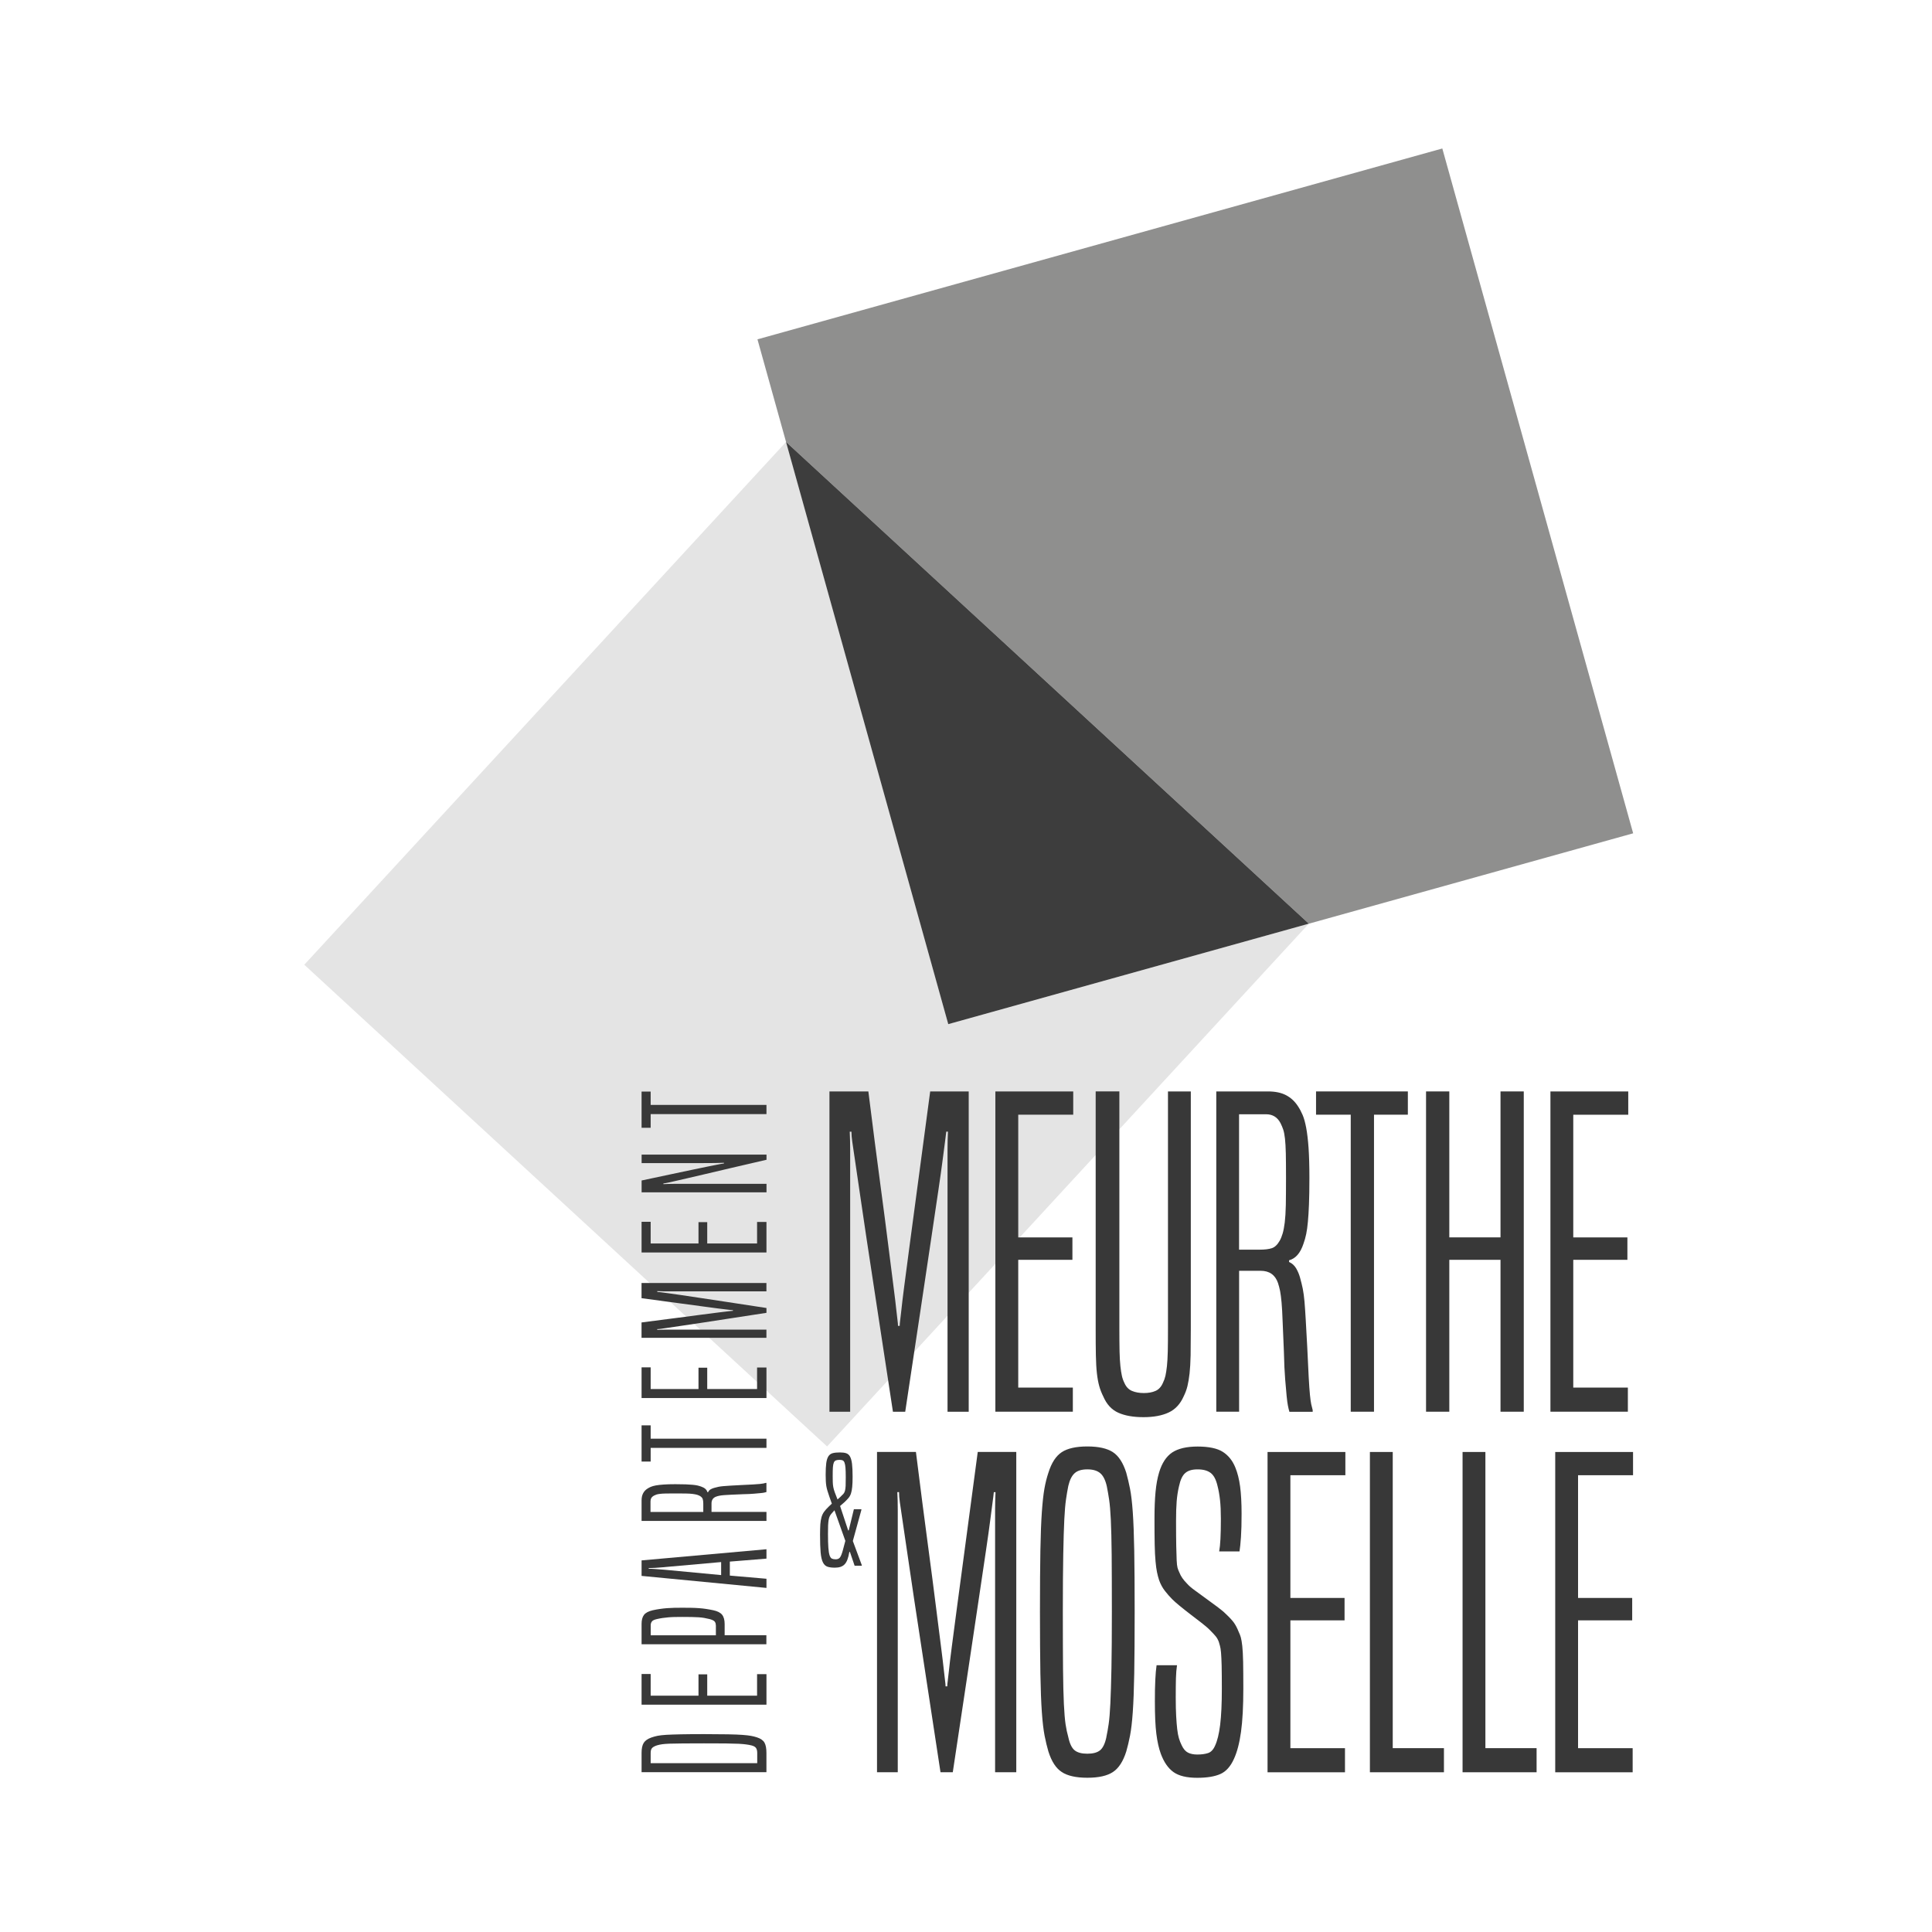 <?xml version="1.0" encoding="UTF-8"?>
<svg id="Calque_1" xmlns="http://www.w3.org/2000/svg" xmlns:xlink="http://www.w3.org/1999/xlink" viewBox="0 0 500 500">
  <defs>
    <style>
      .cls-1 {
        fill: #383838;
      }

      .cls-2 {
        fill: none;
      }

      .cls-3 {
        fill: #8f8f8e;
      }

      .cls-4 {
        fill: #e4e4e4;
      }

      .cls-5 {
        fill: #3d3d3d;
      }

      .cls-6 {
        clip-path: url(#clippath);
      }
    </style>
    <clipPath id="clippath">
      <rect class="cls-2" x="73.01" y="35" width="353.99" height="430"/>
    </clipPath>
  </defs>
  <g id="g10">
    <g id="g12">
      <path id="path14" class="cls-4" d="M78.75,249.67l135.3,124.67,124.68-135.3h0s-93.3,26-93.3,26l-41.99-150.68h0s-124.68,135.3-124.68,135.3Z"/>
    </g>
    <g id="g16">
      <path id="path18" class="cls-3" d="M373.26,38.43l-177.23,49.39,7.4,26.56,135.3,124.67,83.93-23.39-49.39-177.23Z"/>
    </g>
    <g id="g20">
      <path id="path22" class="cls-5" d="M338.72,239.04l-135.3-124.67,41.99,150.68,93.3-26Z"/>
    </g>
    <g id="g24">
      <g class="cls-6">
        <g id="g26">
          <g id="g32">
            <path id="path34" class="cls-1" d="M245.22,365.35v-67.94c0-1.57.04-3.08.11-4.54h-.44c-.07.73-.18,1.62-.33,2.68-.15,1.06-.35,2.59-.6,4.6-.26,2.01-.62,4.62-1.1,7.83-.48,3.21-1.1,7.39-1.86,12.54-.77,5.15-1.7,11.37-2.79,18.67-1.1,7.3-2.41,16.02-3.94,26.17h-3.18c-1.53-10.14-2.87-18.89-4-26.22-1.13-7.33-2.08-13.58-2.85-18.73-.77-5.15-1.39-9.34-1.86-12.59-.48-3.25-.86-5.86-1.15-7.83-.29-1.97-.51-3.47-.66-4.49-.15-1.02-.22-1.9-.22-2.62h-.44c.07,1.46.11,2.97.11,4.54v67.94h-5.36v-82.89h10.07c1.17,9.34,2.19,17.28,3.07,23.81.87,6.54,1.59,11.99,2.13,16.37.55,4.38.99,7.85,1.32,10.41.33,2.56.57,4.53.71,5.91.15,1.39.26,2.34.33,2.85.07.51.11.95.11,1.31h.44c0-.36.04-.8.11-1.31.07-.51.18-1.46.33-2.85.14-1.39.38-3.36.71-5.91.33-2.55.79-6.02,1.37-10.41.58-4.38,1.31-9.83,2.19-16.37.88-6.53,1.93-14.47,3.18-23.81h9.97v82.89s-5.48,0-5.48,0Z"/>
          </g>
          <g id="g36">
            <path id="path38" class="cls-1" d="M257.6,365.35v-82.89h20.15v6.02h-14.23v31.76h14.02v5.8h-14.02v33.07h14.13v6.24h-20.04Z"/>
          </g>
          <g id="g40">
            <path id="path42" class="cls-1" d="M302.27,282.46h5.91v61.32c0,2.77-.02,5.09-.05,6.95-.04,1.86-.13,3.43-.27,4.71-.15,1.28-.33,2.37-.55,3.28-.22.91-.55,1.8-.99,2.68-.87,1.97-2.17,3.36-3.89,4.16-1.72.8-3.88,1.2-6.51,1.2s-4.8-.38-6.51-1.15c-1.72-.77-3.01-2.17-3.89-4.22-.44-.88-.79-1.77-1.04-2.68s-.46-2.01-.6-3.28c-.15-1.28-.23-2.85-.27-4.71-.04-1.87-.05-4.18-.05-6.95v-61.32h6.13v61.32c0,2.41.02,4.4.05,5.97.04,1.57.11,2.84.22,3.83.11.98.23,1.8.38,2.46.14.66.36,1.28.65,1.86.44,1.02,1.1,1.72,1.97,2.08.88.37,1.9.55,3.07.55s2.17-.18,3.01-.55c.84-.36,1.48-1.06,1.92-2.08.29-.58.51-1.2.66-1.86.14-.66.27-1.47.38-2.46.11-.99.18-2.27.22-3.83.04-1.57.05-3.56.05-5.97v-61.32Z"/>
          </g>
          <g id="g44">
            <path id="path46" class="cls-1" d="M326.03,323.41c1.32,0,2.36-.13,3.12-.38.77-.26,1.44-.89,2.03-1.92.29-.51.55-1.13.76-1.86.22-.73.4-1.68.55-2.85.14-1.17.24-2.68.28-4.54.03-1.86.05-4.22.05-7.06,0-2.63-.02-4.72-.05-6.3-.04-1.57-.11-2.85-.22-3.83-.11-.98-.26-1.75-.44-2.3-.18-.55-.42-1.11-.71-1.7-.8-1.53-2.04-2.3-3.73-2.3h-7v35.04h5.36ZM333.69,365.35c-.15-.51-.27-1.04-.38-1.59s-.22-1.37-.33-2.46c-.11-1.1-.23-2.54-.38-4.33-.15-1.79-.26-4.18-.33-7.17-.15-3.21-.26-5.82-.33-7.83-.07-2.01-.16-3.63-.27-4.87-.11-1.24-.24-2.23-.38-2.96-.15-.73-.33-1.43-.54-2.08-.73-2.12-2.23-3.18-4.49-3.18h-5.58v36.47h-5.91v-82.89h13.36c1.9,0,3.46.32,4.71.98,1.24.65,2.26,1.6,3.07,2.85.44.66.84,1.41,1.2,2.25.36.84.67,1.95.93,3.34.26,1.39.46,3.1.61,5.15.14,2.05.22,4.64.22,7.78,0,2.77-.04,5.05-.11,6.84-.07,1.79-.16,3.3-.28,4.54-.11,1.25-.26,2.3-.44,3.18-.18.87-.42,1.72-.71,2.52-.8,2.41-2.04,3.83-3.72,4.27v.44c.8.36,1.42.93,1.86,1.7.44.77.76,1.55.98,2.36.29,1.02.52,1.99.71,2.9.18.92.33,2.01.44,3.28.11,1.28.21,2.85.32,4.71.11,1.86.24,4.21.39,7.06.14,3.29.27,5.9.38,7.84.11,1.94.21,3.45.32,4.54.11,1.09.22,1.9.33,2.41.11.51.24,1.02.38,1.53v.44h-6.02Z"/>
          </g>
          <g id="g48">
            <path id="path50" class="cls-1" d="M349.57,365.35v-76.87h-8.98v-6.02h23.76v6.02h-8.76v76.87h-6.02Z"/>
          </g>
          <g id="g52">
            <path id="path54" class="cls-1" d="M388.33,365.35v-39.31h-13.25v39.31h-6.02v-82.89h6.02v37.77h13.25v-37.77h6.02v82.89h-6.02Z"/>
          </g>
          <g id="g56">
            <path id="path58" class="cls-1" d="M401.25,282.46v82.89h20.04v-6.24h-14.13v-33.07h14.01v-5.8h-14.01v-31.75h14.23v-6.02h-20.15Z"/>
          </g>
          <g id="g60">
            <path id="path62" class="cls-1" d="M217.56,387.32c.3-.28.54-.52.72-.72.18-.2.31-.47.4-.79.09-.33.14-.77.17-1.3.02-.53.03-1.27.03-2.21,0-1.01-.02-1.82-.07-2.42-.05-.59-.13-1.05-.25-1.35-.12-.31-.28-.5-.48-.59-.2-.09-.47-.13-.8-.13-.38,0-.69.05-.93.13-.25.1-.43.28-.55.55s-.21.7-.25,1.27c-.04.57-.05,1.33-.05,2.27,0,.61,0,1.12.02,1.55.01.42.06.84.13,1.26.08.42.2.86.38,1.35.18.49.42,1.1.72,1.87l.8-.72ZM218.78,398.78l-2.82-7.92-.69.77c-.23.25-.41.5-.53.76-.13.25-.22.57-.29.95-.06.38-.11.86-.14,1.43-.02.57-.03,1.3-.03,2.19,0,1.52.03,2.73.1,3.6.06.87.17,1.54.32,1.98.15.44.36.72.61.84.25.11.57.17.95.17.51,0,.88-.16,1.12-.48.25-.32.49-.93.74-1.84,0,0,.65-2.44.65-2.44ZM221.18,405.22l-1.22-3.58h-.15c-.13.77-.29,1.41-.48,1.92-.19.53-.43.95-.72,1.26-.29.31-.65.54-1.07.68-.42.14-.91.21-1.46.21-.79,0-1.43-.08-1.93-.25-.49-.17-.89-.53-1.18-1.12-.29-.58-.49-1.44-.59-2.55-.1-1.12-.15-2.64-.15-4.57,0-1.09.03-2,.07-2.72.05-.72.16-1.34.31-1.87.15-.52.37-.98.67-1.39s.68-.84,1.16-1.3l.84-.8-.65-1.83c-.2-.58-.37-1.08-.49-1.5-.13-.42-.22-.83-.29-1.22-.06-.39-.11-.81-.13-1.26-.03-.44-.04-1-.04-1.65,0-1.25.05-2.25.15-3.01s.29-1.35.55-1.77c.27-.42.64-.69,1.12-.82.48-.13,1.1-.19,1.87-.19.63,0,1.17.06,1.6.2.43.14.77.43,1.01.86.24.43.42,1.07.52,1.89.1.82.15,1.94.15,3.33,0,1.07-.03,1.94-.1,2.63-.06.68-.17,1.25-.32,1.71-.15.45-.37.85-.65,1.18-.28.33-.62.68-1.03,1.07l-1.14.99,2.09,6.32h.15l1.33-5.48h1.94v.19l-2.21,8.03,2.32,6.25v.15h-1.87Z"/>
          </g>
          <g id="g64">
            <path id="path66" class="cls-1" d="M257.53,458.66v-67.95c0-1.57.04-3.08.11-4.54h-.44c-.07.73-.18,1.63-.33,2.68-.15,1.06-.35,2.59-.6,4.6-.26,2.01-.62,4.62-1.1,7.83-.48,3.21-1.1,7.39-1.86,12.53-.77,5.15-1.7,11.38-2.79,18.67-1.1,7.3-2.41,16.02-3.94,26.17h-3.18c-1.53-10.15-2.87-18.89-4-26.23-1.13-7.33-2.08-13.58-2.85-18.72-.77-5.15-1.39-9.34-1.86-12.59-.48-3.25-.86-5.86-1.15-7.83-.29-1.97-.51-3.47-.66-4.49-.15-1.02-.21-1.9-.21-2.63h-.44c.07,1.46.11,2.97.11,4.54v67.95h-5.37v-82.89h10.07c1.17,9.35,2.19,17.28,3.07,23.82.87,6.53,1.59,11.99,2.13,16.37.55,4.38.99,7.86,1.32,10.41.33,2.56.56,4.53.71,5.91.15,1.39.26,2.34.33,2.85.07.51.11.95.11,1.31h.44c0-.36.03-.8.11-1.31.07-.51.18-1.46.33-2.85.14-1.38.38-3.35.71-5.91.33-2.55.79-6.02,1.37-10.41.58-4.37,1.31-9.83,2.19-16.37.88-6.53,1.93-14.47,3.18-23.82h9.97v82.89s-5.48,0-5.48,0Z"/>
          </g>
          <g id="g68">
            <path id="path70" class="cls-1" d="M286.32,449.57c.22-1.02.42-2.15.6-3.39.18-1.24.33-3.01.44-5.31.11-2.3.2-5.33.28-9.09.07-3.76.11-8.67.11-14.73s-.02-10.96-.05-14.72c-.04-3.75-.11-6.77-.22-9.03-.11-2.26-.26-4-.44-5.2-.18-1.21-.38-2.36-.6-3.45-.36-1.61-.93-2.74-1.7-3.39-.77-.66-1.88-.99-3.34-.99s-2.56.33-3.28.99c-.73.65-1.28,1.75-1.64,3.28-.22,1.09-.42,2.26-.6,3.51-.18,1.24-.33,2.97-.44,5.2-.11,2.23-.2,5.22-.27,8.98-.07,3.76-.11,8.7-.11,14.83s.02,11.08.05,14.84c.04,3.76.11,6.79.22,9.09.11,2.29.26,4.05.44,5.26.18,1.2.42,2.31.71,3.34.36,1.68.91,2.81,1.64,3.39.73.59,1.82.88,3.28.88s2.56-.29,3.29-.88c.72-.58,1.28-1.71,1.64-3.39M291.47,453.3c-.81,2.55-1.95,4.32-3.45,5.3-1.49.99-3.7,1.48-6.62,1.48s-5.13-.5-6.62-1.48c-1.5-.98-2.64-2.75-3.45-5.3-.37-1.24-.69-2.61-.99-4.11-.29-1.5-.53-3.52-.71-6.08-.18-2.56-.31-5.9-.38-10.02-.07-4.12-.11-9.43-.11-15.93s.04-11.79.11-15.88c.07-4.09.2-7.4.38-9.96.18-2.56.4-4.56.66-6.03.26-1.46.6-2.85,1.04-4.16.8-2.56,1.95-4.33,3.45-5.31,1.49-.98,3.7-1.48,6.62-1.48s5.13.5,6.62,1.48c1.5.98,2.64,2.76,3.45,5.31.36,1.31.69,2.7.98,4.16.29,1.47.53,3.47.71,6.03.18,2.56.31,5.87.38,9.96.07,4.09.11,9.38.11,15.88s-.04,11.8-.11,15.93c-.07,4.13-.2,7.47-.38,10.02-.18,2.56-.42,4.58-.71,6.08-.29,1.49-.62,2.87-.98,4.11"/>
          </g>
          <g id="g72">
            <path id="path74" class="cls-1" d="M304.61,430.96c-.15.95-.24,2.08-.28,3.4-.03,1.31-.05,2.95-.05,4.93s.04,3.51.11,4.82c.07,1.31.16,2.44.27,3.39.11.95.26,1.74.44,2.35.18.62.42,1.23.71,1.81.44.95.99,1.59,1.64,1.92.66.33,1.46.49,2.41.49,1.1,0,2.03-.13,2.79-.38s1.37-.9,1.81-1.92c.58-1.24,1.02-3.02,1.31-5.36.29-2.33.44-5.48.44-9.41,0-2.48-.02-4.46-.05-5.92-.04-1.46-.09-2.59-.16-3.39-.07-.8-.17-1.39-.28-1.75-.11-.37-.2-.69-.28-.99-.21-.58-.49-1.08-.82-1.48-.33-.4-.82-.93-1.48-1.59-.58-.59-1.35-1.24-2.3-1.97-.95-.73-1.9-1.46-2.85-2.19-.95-.72-1.84-1.44-2.69-2.13-.84-.69-1.48-1.26-1.92-1.7-.66-.66-1.3-1.39-1.92-2.19-.62-.8-1.11-1.72-1.48-2.74-.22-.66-.4-1.35-.55-2.08-.15-.73-.28-1.66-.38-2.79-.11-1.13-.18-2.6-.22-4.38-.04-1.79-.05-4.03-.05-6.74s.09-4.9.27-6.84c.18-1.93.49-3.63.93-5.09.73-2.41,1.86-4.12,3.39-5.15,1.54-1.01,3.72-1.53,6.57-1.53s5.09.46,6.51,1.37c1.43.91,2.51,2.25,3.23,4,.58,1.39,1,3.05,1.26,4.98.25,1.94.38,4.29.38,7.06,0,2.41-.05,4.42-.16,6.02s-.24,2.85-.38,3.72h-5.26c.15-.81.26-1.88.33-3.23.07-1.35.11-3.08.11-5.2,0-1.9-.07-3.52-.22-4.87-.15-1.35-.36-2.57-.65-3.67-.37-1.6-.95-2.72-1.76-3.34-.8-.62-1.93-.93-3.39-.93s-2.45.31-3.18.93c-.74.62-1.28,1.77-1.64,3.45-.29,1.24-.49,2.54-.6,3.88-.11,1.35-.16,3.05-.16,5.09,0,2.78.02,4.95.05,6.51.04,1.57.07,2.8.11,3.67.04.87.11,1.51.22,1.92.11.4.28.82.49,1.26.36.95,1.02,1.9,1.97,2.85.44.51,1.11,1.1,2.03,1.76.91.65,1.86,1.35,2.85,2.08.98.73,1.95,1.44,2.9,2.13.95.7,1.72,1.34,2.3,1.92.87.81,1.55,1.54,2.03,2.19.47.66.89,1.46,1.26,2.41.22.44.4.92.55,1.42.14.51.27,1.26.38,2.24.11.99.18,2.36.22,4.11.03,1.75.05,4.05.05,6.9,0,4.6-.2,8.34-.6,11.22-.4,2.89-1.01,5.21-1.81,6.95-.88,1.97-2.05,3.29-3.51,3.94-1.46.66-3.47.99-6.02.99-2.7,0-4.74-.49-6.13-1.48-1.39-.99-2.48-2.57-3.29-4.76-.51-1.39-.89-3.1-1.15-5.15-.26-2.05-.38-4.85-.38-8.43,0-2.19.03-4.04.11-5.53.07-1.5.18-2.75.33-3.78h5.26Z"/>
          </g>
          <g id="g76">
            <path id="path78" class="cls-1" d="M328.04,375.77v82.89h20.04v-6.24h-14.13v-33.07h14.02v-5.8h-14.02v-31.76h14.23v-6.02h-20.15Z"/>
          </g>
          <g id="g80">
            <path id="path82" class="cls-1" d="M354.53,375.77v82.89h19.16v-6.24h-13.25v-76.65h-5.91Z"/>
          </g>
          <g id="g84">
            <path id="path86" class="cls-1" d="M378.51,375.77v82.89h19.16v-6.24h-13.25v-76.65h-5.92Z"/>
          </g>
          <g id="g88">
            <path id="path90" class="cls-1" d="M402.49,375.77v82.89h20.04v-6.24h-14.13v-33.07h14.01v-5.8h-14.01v-31.76h14.23v-6.02h-20.15Z"/>
          </g>
          <g id="g92">
            <path id="path94" class="cls-1" d="M195.97,453.68c0-.58-.11-1.01-.32-1.31-.21-.3-.62-.53-1.22-.67-.37-.09-.78-.17-1.24-.23-.45-.07-1.11-.13-1.96-.18-.85-.04-1.99-.07-3.41-.09-1.43-.01-3.3-.02-5.64-.02s-4.03,0-5.45.02c-1.41.01-2.54.04-3.39.06-.85.03-1.52.08-1.99.15-.47.07-.9.16-1.3.28-.62.2-1.06.44-1.3.71-.25.27-.36.7-.36,1.27v2.63h27.58v-2.63ZM198.36,458.64h-32.32v-5.01c0-1.12.18-1.97.55-2.57.37-.59,1.04-1.06,2.01-1.4.48-.17,1-.31,1.56-.43.56-.11,1.32-.2,2.28-.26.97-.05,2.22-.1,3.76-.13,1.54-.03,3.53-.05,5.98-.05s4.63.02,6.21.05c1.58.03,2.85.08,3.8.15.95.07,1.69.16,2.22.26.53.1,1.02.22,1.47.37.97.31,1.62.77,1.96,1.36.34.59.51,1.48.51,2.65v5.01Z"/>
          </g>
          <g id="g96">
            <path id="path98" class="cls-1" d="M198.36,441.17h-32.32v-7.94h2.35v5.61h12.38v-5.52h2.26v5.52h12.9v-5.57h2.43v7.9Z"/>
          </g>
          <g id="g100">
            <path id="path102" class="cls-1" d="M185.25,420.62c0-.41-.1-.73-.3-.97-.2-.24-.63-.45-1.28-.63-.48-.12-.95-.22-1.41-.3s-.95-.14-1.47-.17c-.52-.03-1.13-.05-1.81-.07-.68-.01-1.48-.02-2.39-.02-.77,0-1.44,0-2.03.02-.58.02-1.13.04-1.64.09-.51.04-1,.1-1.47.17-.47.07-.96.16-1.47.28-.65.15-1.08.35-1.28.63-.2.27-.3.6-.3.97v2.59h16.87v-2.59ZM198.36,425.54h-32.32v-5.27c0-1,.2-1.78.62-2.33.41-.55,1.17-.95,2.28-1.21.65-.14,1.28-.26,1.88-.34.6-.09,1.19-.15,1.79-.2.6-.04,1.23-.07,1.88-.09.65-.01,1.36-.02,2.13-.02.85,0,1.62,0,2.31.02.68.01,1.34.04,1.96.09.62.04,1.24.11,1.83.2.6.09,1.22.2,1.88.34,1.08.23,1.84.62,2.28,1.16.44.55.66,1.36.66,2.42v2.89h10.8v2.33Z"/>
          </g>
          <g id="g104">
            <path id="path106" class="cls-1" d="M172.02,405.57c-1,.09-1.82.15-2.46.19-.64.04-1.2.06-1.68.06v.17c.48,0,1.04.02,1.68.07.64.04,1.46.11,2.46.19l14.61,1.38v-3.37l-14.61,1.3ZM198.36,403.37l-9.48.77v3.62l9.48.82v2.37l-32.32-3.11v-4.01l32.32-2.89v2.42Z"/>
          </g>
          <g id="g108">
            <path id="path110" class="cls-1" d="M182.01,389.17c0-.52-.05-.93-.15-1.23-.1-.3-.35-.57-.75-.8-.2-.11-.44-.21-.72-.3-.29-.08-.66-.15-1.11-.21-.45-.06-1.04-.1-1.77-.11-.73-.01-1.65-.02-2.75-.02-1.03,0-1.84.01-2.46.02-.61.01-1.11.04-1.49.09s-.68.1-.9.17c-.21.07-.44.17-.66.28-.6.32-.9.81-.9,1.47v2.76h13.66v-2.11ZM198.36,386.14c-.2.06-.41.11-.62.15-.21.05-.53.09-.96.13-.43.04-.99.1-1.68.15-.7.06-1.63.11-2.8.13-1.25.06-2.27.11-3.05.13-.78.03-1.42.07-1.9.11-.48.04-.87.09-1.16.15-.28.05-.55.13-.81.22-.83.29-1.24.88-1.24,1.77v2.2h14.22v2.33h-32.32v-5.27c0-.75.13-1.37.39-1.86.25-.49.62-.89,1.11-1.21.26-.17.55-.33.88-.47.33-.14.76-.27,1.3-.37.54-.1,1.21-.17,2.01-.23.8-.06,1.81-.09,3.03-.09,1.08,0,1.97.02,2.67.04.7.03,1.29.07,1.77.11.48.04.9.1,1.24.17.34.08.67.17.98.28.94.32,1.49.81,1.66,1.47h.17c.14-.32.36-.56.66-.74.3-.17.61-.3.92-.38.4-.11.78-.21,1.13-.28.35-.07.78-.13,1.28-.17.5-.05,1.11-.09,1.83-.13.73-.05,1.64-.09,2.75-.15,1.28-.06,2.3-.11,3.05-.15.76-.04,1.35-.09,1.77-.13.43-.05.74-.09.94-.13l.6-.15h.17v2.37Z"/>
          </g>
          <g id="g112">
            <path id="path114" class="cls-1" d="M198.36,374.71h-29.97v3.54h-2.35v-9.37h2.35v3.45h29.97v2.38Z"/>
          </g>
          <g id="g116">
            <path id="path118" class="cls-1" d="M198.36,361.81h-32.32v-7.94h2.35v5.61h12.38v-5.52h2.26v5.52h12.9v-5.57h2.43v7.9Z"/>
          </g>
          <g id="g120">
            <path id="path122" class="cls-1" d="M198.36,334.2h-26.49c-.61,0-1.2-.02-1.77-.05v.17c.29.03.63.07,1.04.13.42.06,1.01.14,1.79.24.78.1,1.8.25,3.05.43,1.25.19,2.88.43,4.89.73,2.01.3,4.44.67,7.28,1.1,2.85.43,6.25.95,10.21,1.56v1.25c-3.96.6-7.37,1.13-10.23,1.57-2.86.45-5.3.82-7.3,1.12-2,.3-3.64.55-4.91.73-1.27.18-2.29.34-3.06.45-.77.12-1.35.21-1.75.26-.4.05-.74.09-1.02.09v.17c.57-.03,1.16-.04,1.77-.04h26.49v2.11h-32.32v-3.97c3.65-.46,6.74-.86,9.29-1.2,2.55-.35,4.68-.62,6.39-.84,1.71-.22,3.06-.39,4.05-.52,1-.13,1.77-.22,2.31-.28.54-.05.91-.1,1.11-.13l.51-.04v-.17l-.51-.04c-.2-.03-.57-.07-1.11-.13-.54-.06-1.31-.15-2.31-.28-.99-.13-2.35-.31-4.05-.54-1.71-.23-3.84-.52-6.39-.86-2.55-.35-5.64-.77-9.29-1.25v-3.93h32.32v2.16Z"/>
          </g>
          <g id="g124">
            <path id="path126" class="cls-1" d="M198.36,324.14h-32.32v-7.94h2.35v5.61h12.38v-5.52h2.26v5.52h12.9v-5.57h2.43v7.9Z"/>
          </g>
          <g id="g128">
            <path id="path130" class="cls-1" d="M198.36,300.15c-3.65.83-6.77,1.56-9.39,2.18-2.62.62-4.85,1.14-6.71,1.58-1.85.43-3.37.78-4.55,1.06-1.18.27-2.15.49-2.92.67-.77.17-1.38.31-1.83.41-.46.1-.88.18-1.28.23v.17c.6-.03,1.18-.05,1.75-.06.57-.01,1.15-.02,1.75-.02h23.19v2.2h-32.32v-3.06c3.07-.66,5.71-1.22,7.9-1.68,2.19-.46,4.04-.85,5.55-1.17,1.51-.32,2.73-.57,3.67-.76.94-.18,1.69-.34,2.24-.45.56-.12.97-.2,1.24-.24.27-.04.51-.08.71-.11v-.17c-.63.03-1.38.05-2.24.06-.87.01-2.03.02-3.48.02h-15.59v-2.2h32.32v1.34Z"/>
          </g>
          <g id="g132">
            <path id="path134" class="cls-1" d="M198.36,288.33h-29.97v3.54h-2.35v-9.37h2.35v3.45h29.97v2.38Z"/>
          </g>
        </g>
      </g>
    </g>
  </g>
</svg>